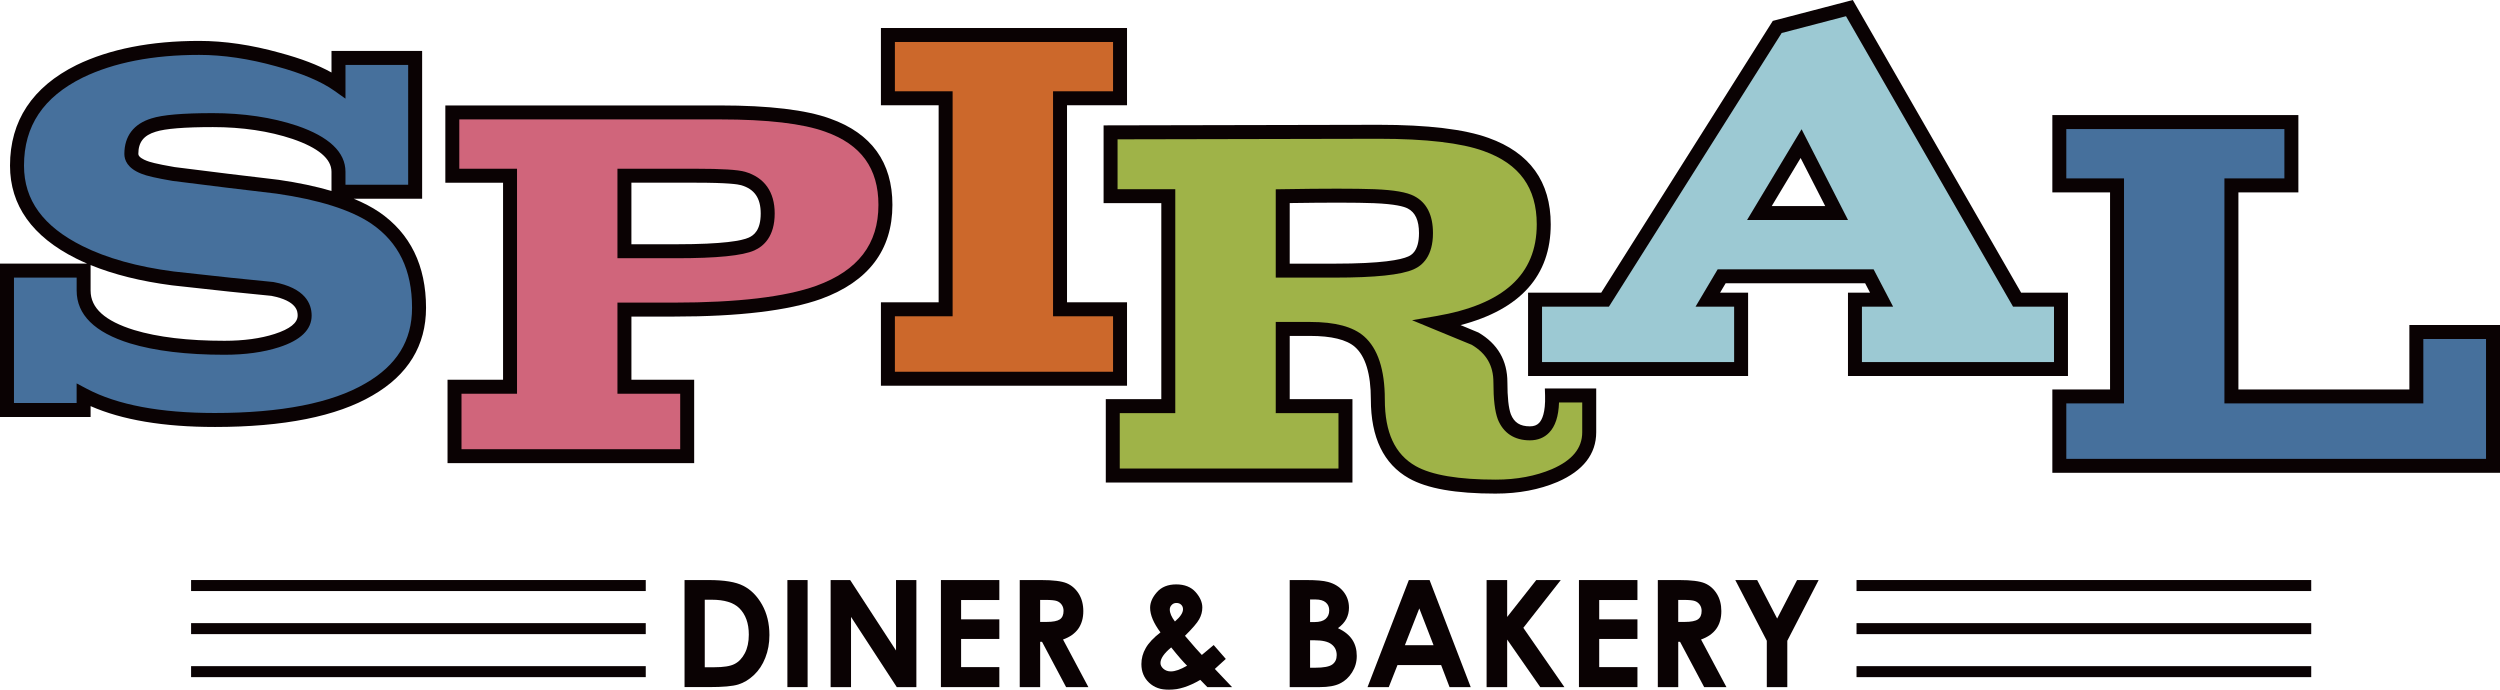 <?xml version="1.0" encoding="UTF-8"?><svg id="Layer_2" xmlns="http://www.w3.org/2000/svg" xmlns:xlink="http://www.w3.org/1999/xlink" viewBox="0 0 2199 606.77"><defs><style>.cls-1{fill:#46709c;}.cls-1,.cls-2,.cls-3,.cls-4,.cls-5,.cls-6{stroke-width:0px;}.cls-2{fill:#0a0203;}.cls-3{fill:#cc682b;}.cls-4{fill:#d0657b;}.cls-5{fill:#9cc9d3;}.cls-6{fill:#9fb348;}.cls-7{filter:url(#outer-glow-1);}</style><filter id="outer-glow-1" filterUnits="userSpaceOnUse"><feOffset dx="0" dy="0"/><feGaussianBlur result="blur" stdDeviation="5"/><feFlood flood-color="#fff" flood-opacity=".33"/><feComposite in2="blur" operator="in"/><feComposite in="SourceGraphic"/></filter></defs><g id="Layer_1-2"><path class="cls-1" d="M188.82,369.42c-49.16,0-87.6-7.35-115.28-21.99v13.21H6.14v-122.63h67.4v17.59c0,18.23,14.2,31.77,42.62,40.56,21.52,6.53,48.64,9.74,81.27,9.74,17.65,0,32.97-2.09,46.03-6.3,16.31-5.24,24.49-12.55,24.49-22.01,0-12.02-9.46-19.87-28.39-23.44-17.95-1.65-47.16-4.71-87.62-9.26-32.63-4.24-60.03-11.9-82.2-22.97-36.55-18.24-54.8-43.62-54.8-76.22,0-37.11,18.39-64.77,55.16-82.99,28.34-13.7,63.35-20.56,105.04-20.56,21.83,0,44.94,3.43,69.35,10.24,23.13,6.23,40.86,13.7,53.23,22.5v-23.93h67.43v117.71h-67.43v-17.58c0-14.32-12.82-25.9-38.47-34.68-21.42-7.16-45.46-10.74-72.08-10.74s-43.06,1.45-52.14,4.38c-12.99,3.95-19.5,12.41-19.5,25.4,0,4.89,3.74,8.8,11.25,11.73,3.88,1.63,12.49,3.61,25.83,5.88,30.53,3.9,61.08,7.66,91.65,11.22,38.33,5.55,66.95,14.65,85.78,27.35,25.67,17.58,38.54,43.95,38.54,79.14,0,30.94-14.67,54.89-44.01,71.77-30.58,17.93-75.84,26.9-135.76,26.9"/><path class="cls-2" d="M188.82,375.56c-44.85,0-81.49-6.17-109.13-18.34v9.56H0v-134.92h76.65c-3.32-1.42-6.53-2.91-9.64-4.46-38.62-19.27-58.2-46.77-58.2-81.72,0-39.46,19.71-69.24,58.58-88.5,29.11-14.08,65.35-21.2,107.77-21.2,22.24,0,46.13,3.52,71,10.47,18.57,5,33.56,10.71,45.43,17.32v-18.98h79.72v130h-60.19c8.53,3.51,16,7.42,22.37,11.72,27.39,18.76,41.25,47.09,41.25,84.24,0,33.18-15.84,59.12-47.09,77.1-31.36,18.38-78.08,27.72-138.83,27.72ZM67.4,337.23l9.02,4.77c26.69,14.12,64.51,21.27,112.4,21.27,58.53,0,103.16-8.77,132.65-26.05,27.58-15.87,40.97-37.61,40.97-66.47,0-33.31-11.73-57.54-35.87-74.07-17.91-12.07-45.91-20.94-83.19-26.34-28.69-3.34-58.69-7.02-91.55-11.21-14.14-2.4-23.03-4.46-27.44-6.31-12.37-4.81-15-12.12-15-17.39,0-15.72,8.25-26.54,23.86-31.28,9.67-3.11,27.34-4.64,53.93-4.64s52.09,3.72,74.03,11.06c28.32,9.69,42.67,23.32,42.67,40.5v11.44h55.14V57.09h-55.14v29.69l-9.71-6.9c-11.67-8.29-28.91-15.55-51.26-21.57-23.86-6.66-46.63-10.03-67.75-10.03-40.54,0-74.99,6.71-102.36,19.95-34.77,17.23-51.69,42.57-51.69,77.46,0,30.33,16.81,53.46,51.4,70.72,21.47,10.72,48.47,18.25,80.25,22.38,37.89,4.27,68.15,7.46,87.39,9.24l.58.08c27.6,5.21,33.39,18.9,33.39,29.48,0,12.36-9.68,21.73-28.76,27.86-13.56,4.38-29.68,6.6-47.91,6.6-33.23,0-61.17-3.37-83.05-10.01-31.19-9.64-46.98-25.26-46.98-46.44v-11.45H12.29v110.34h55.11v-17.26ZM79.69,233.14v22.46c0,15.38,12.53,26.72,38.29,34.69,20.69,6.28,47.43,9.47,79.45,9.47,16.95,0,31.8-2.02,44.15-6.01,13.43-4.32,20.24-9.76,20.24-16.17,0-3.2,0-12.91-23.1-17.35-19.34-1.79-49.56-4.98-87.44-9.25-27.32-3.55-51.3-9.53-71.58-17.84ZM187.18,111.79c-24.93,0-41.84,1.37-50.26,4.08-10.57,3.21-15.24,9.24-15.24,19.55,0,2.74,4.59,4.94,7.33,6,2.11.89,7.89,2.7,24.63,5.55,32.56,4.15,62.51,7.82,91.33,11.18,17.44,2.52,33,5.81,46.61,9.82v-16.91c0-11.36-11.55-21.07-34.31-28.86-20.65-6.9-44.25-10.41-70.1-10.41Z"/><path class="cls-4" d="M448.63,340.18v-185.61h-50.77v-55.67h235.4c42.64,0,74.25,3.73,94.76,11.2,33.87,12.01,50.79,35.4,50.79,70.13,0,37.02-19.56,62.66-58.73,76.94-28.07,10.07-70.49,15.15-127.26,15.15h-43.58v67.85h55.2v61.07h-204.65v-61.07h48.84ZM549.24,154.56v66.43h45.62c34.63,0,56.72-2.12,66.18-6.36,9.5-4.24,14.24-13.18,14.24-26.86,0-16.29-7.21-26.54-21.59-30.76-5.55-1.62-19.45-2.45-41.67-2.45h-62.78Z"/><path class="cls-2" d="M610.58,407.38h-216.93v-73.35h48.84v-173.32h-50.77v-67.96h241.55c43.19,0,75.78,3.89,96.87,11.57,36.37,12.9,54.83,38.44,54.83,75.9,0,39.7-21.12,67.53-62.77,82.72-28.74,10.3-72.25,15.52-129.37,15.52h-37.43v55.57h55.2v73.35ZM405.94,395.1h192.36v-48.78h-55.2v-80.14h49.72c55.7,0,97.82-4.98,125.19-14.79,36.77-13.41,54.66-36.69,54.66-71.16,0-32.15-15.27-53.2-46.7-64.34-19.79-7.2-50.96-10.85-92.71-10.85h-229.26v43.38h50.77v197.9h-48.84v48.78ZM594.86,227.14h-51.76v-78.72h68.92c22.97,0,37.16.88,43.39,2.7,17.02,5,26.01,17.68,26.01,36.66,0,20.24-9.72,28.83-17.88,32.47-10.35,4.64-32.82,6.89-68.69,6.89ZM555.38,214.85h39.47c41.88,0,57.74-3.17,63.67-5.82,4.56-2.03,10.6-6.44,10.6-21.25,0-13.53-5.46-21.43-17.17-24.87-2.82-.82-11.77-2.21-39.94-2.21h-56.63v54.15Z"/><polygon class="cls-3" points="932.41 272.05 985.19 272.05 985.19 333.14 781.01 333.14 781.01 272.05 831.78 272.05 831.78 86.44 781.01 86.44 781.01 30.79 985.19 30.79 985.19 86.44 932.41 86.44 932.41 272.05"/><path class="cls-2" d="M991.33,339.28h-216.47v-73.37h50.77V92.59h-50.77V24.64h216.47v67.94h-52.78v173.32h52.78v73.37ZM787.15,326.99h191.89v-48.79h-52.78V80.3h52.78v-43.37h-191.89v43.37h50.77v197.9h-50.77v48.79Z"/><path class="cls-6" d="M1397.87,347.88v32.29c0,16.61-10.11,29.32-30.31,38.1-15.32,6.51-32.62,9.76-51.86,9.76-33.94,0-58.4-4.22-73.41-12.69-20.21-11.41-30.35-32.71-30.35-64,0-24.44-5.4-41.38-16.12-50.82-8.51-7.45-23.04-11.19-43.56-11.19h-23.98v67.91h55.18v61.03h-204.67v-61.03h48.83v-184.68h-50.77v-56.15l235.94-.5c42.45,0,73.97,3.75,94.42,11.18,33.77,12.06,50.65,35.47,50.65,70.24,0,47.13-31.27,76.07-93.79,86.76,11.07,4.57,22.14,9.12,33.24,13.69,14.95,8.76,22.43,21.61,22.43,38.51,0,13.98,1.14,24.05,3.42,30.23,3.91,9.72,11.38,14.64,22.49,14.64,13.63,0,20.16-11.09,19.51-33.29h32.69ZM1128.29,172.56v65.49h45.6c34.63,0,57.05-2.27,67.19-6.81,8.78-3.85,13.22-12.63,13.22-26.21s-4.43-22.57-13.22-27.11c-5.54-2.93-16.33-4.71-32.35-5.36-16.71-.62-43.52-.62-80.44,0Z"/><path class="cls-2" d="M1315.7,434.18c-35.35,0-60.35-4.41-76.43-13.48-22.21-12.54-33.47-35.88-33.47-69.35,0-22.46-4.72-38.01-14.04-46.22-7.32-6.4-20.61-9.66-39.5-9.66h-17.83v55.62h55.18v73.32h-216.96v-73.32h48.83v-172.39h-50.77v-68.42l242.08-.51c42.96,0,75.43,3.89,96.53,11.55,36.28,12.95,54.7,38.53,54.7,76.02,0,45.08-26.65,74.83-79.3,88.62,1.68.69,3.36,1.38,5.05,2.08l10.66,4.45c16.9,9.9,25.47,24.64,25.47,43.81,0,13.19,1.02,22.64,3.04,28.09,2.93,7.3,8.11,10.62,16.73,10.62,3.54,0,6.11-.94,8.07-2.97,2.66-2.74,5.73-9.12,5.3-24l-.19-6.33h45.17v38.44c0,19.22-11.44,33.93-34.01,43.74-16.05,6.82-34.31,10.27-54.31,10.27ZM1122.14,283.19h30.12c22.26,0,37.83,4.16,47.61,12.71,12.09,10.66,18.22,29.31,18.22,55.45,0,29.12,8.9,48.3,27.22,58.65,13.99,7.89,37.67,11.89,70.39,11.89,18.34,0,34.98-3.12,49.46-9.27,17.86-7.76,26.57-18.38,26.57-32.44v-26.15h-20.41c-.42,12.24-3.3,20.98-8.76,26.59-4.31,4.44-10,6.7-16.89,6.7-13.59,0-23.33-6.39-28.19-18.49-2.62-7.07-3.87-17.66-3.87-32.52s-6.23-25.37-19.03-33l-9.49-3.9c-7.79-3.21-15.57-6.41-23.35-9.62l-19.7-8.14,21.01-3.59c59.67-10.21,88.68-36.61,88.68-80.71,0-32.18-15.23-53.26-46.57-64.45-19.78-7.19-50.84-10.83-92.35-10.83l-229.8.49v43.87h50.77v196.97h-48.83v48.74h192.38v-48.74h-55.18v-80.2ZM1173.89,244.2h-51.75v-77.68l6.04-.1c36.86-.62,64.02-.62,80.77,0,17.4.71,28.51,2.64,35,6.07,10.92,5.64,16.49,16.6,16.49,32.54,0,20.18-9.19,28.45-16.89,31.83-10.99,4.92-33.79,7.33-69.66,7.33ZM1134.43,231.91h39.46c41.88,0,58.29-3.41,64.68-6.27,2.4-1.05,9.58-4.21,9.58-20.6,0-11.13-3.23-18.21-9.89-21.65-3.27-1.73-11.04-3.91-29.79-4.68-15.57-.58-40.47-.61-74.04-.09v53.3Z"/><path class="cls-5" d="M1514.36,243.04l-12.18,20.54h29.3v61.02h-181.26v-61.02h61.59l151.44-239.88,63.48-16.57,147.49,256.46h38.61v61.02h-181.21v-61.02h23.42l-10.73-20.54h-129.94ZM1615.49,187.38l-31.24-61.07-36.67,61.07h67.91Z"/><path class="cls-2" d="M1818.98,330.75h-193.5v-73.31h19.42l-4.31-8.26h-122.72l-4.9,8.26h24.66v73.31h-193.54v-73.31h64.34l150.92-239.07L1629.72,0l148.06,257.44h41.2v73.31ZM1637.76,318.46h168.93v-48.73h-36.02L1623.74,14.26l-56.59,14.78-151.95,240.7h-58.83v48.73h168.97v-48.73h-33.95l19.47-32.83h137.17l17.15,32.83h-27.42v48.73ZM1625.53,193.53h-88.82l47.96-79.86,40.86,79.86ZM1558.43,181.24h47.01l-21.62-42.27-25.39,42.27Z"/><polygon class="cls-1" points="2125.42 292.03 2192.85 292.03 2192.85 409.75 1811.38 409.75 1811.38 348.7 1862.14 348.7 1862.14 163.09 1811.38 163.09 1811.38 107.39 2015.5 107.39 2015.5 163.09 1962.75 163.09 1962.75 348.7 2125.42 348.7 2125.42 292.03"/><path class="cls-2" d="M2199,415.89h-393.76v-73.34h50.76v-173.33h-50.76v-67.98h216.41v67.98h-52.75v173.33h150.38v-56.67h79.72v130ZM1817.52,403.6h369.18v-105.43h-55.14v56.67h-174.96v-197.91h52.75v-43.4h-191.83v43.4h50.76v197.91h-50.76v48.76Z"/><g class="cls-7"><path class="cls-2" d="M602.12,510.22h21.22c13.68,0,23.86,1.64,30.5,5.08,6.66,3.38,12.14,8.91,16.47,16.55,4.29,7.62,6.47,16.56,6.47,26.74,0,7.31-1.21,13.92-3.63,20.01-2.38,6.12-5.74,11.16-9.98,15.14-4.24,4.03-8.84,6.82-13.78,8.33-4.95,1.55-13.49,2.3-25.72,2.3h-21.54v-94.16ZM619.91,527.52v59.39h8.32c8.2,0,14.15-.91,17.84-2.84,3.69-1.84,6.73-5.03,9.06-9.45,2.35-4.45,3.53-9.9,3.53-16.41,0-10.03-2.8-17.73-8.39-23.29-5.05-4.94-13.13-7.4-24.27-7.4h-6.09Z"/><rect class="cls-2" x="692.59" y="510.22" width="17.78" height="94.16"/><polygon class="cls-2" points="730.62 510.22 747.81 510.22 788.14 572.19 788.14 510.22 806.04 510.22 806.04 604.38 788.81 604.38 748.56 542.63 748.56 604.38 730.62 604.38 730.62 510.22"/><polygon class="cls-2" points="827.63 510.22 879.02 510.22 879.02 527.78 845.38 527.78 845.38 544.78 879.02 544.78 879.02 562.02 845.38 562.02 845.38 586.79 879.02 586.79 879.02 604.38 827.63 604.38 827.63 510.22"/><path class="cls-2" d="M896.93,510.22h19.03c10.41,0,17.82.94,22.25,2.77,4.39,1.85,7.94,4.94,10.66,9.27,2.66,4.3,4.01,9.41,4.01,15.28,0,6.21-1.51,11.38-4.46,15.54-2.96,4.16-7.43,7.32-13.39,9.43l22.3,41.87h-19.6l-21.17-39.86h-1.64v39.86h-17.97v-94.16ZM914.9,547.05h5.62c5.69,0,9.6-.79,11.76-2.27,2.15-1.5,3.22-3.98,3.22-7.46,0-2.01-.52-3.81-1.59-5.35-1.04-1.54-2.49-2.62-4.25-3.29-1.8-.66-5.09-.99-9.83-.99h-4.93v19.36Z"/><path class="cls-2" d="M1067.55,567.37l10.67,12.23-4.88,4.43-4.77,4.37,15.16,15.98h-21.76l-6.19-6.38c-9.89,5.83-19.1,8.76-27.61,8.76-7.23,0-13.06-2.11-17.5-6.32-4.46-4.26-6.7-9.66-6.7-16.28,0-4.99,1.26-9.69,3.82-14.1,2.49-4.47,6.85-9.07,12.96-13.81-6.07-8.15-9.11-15.38-9.11-21.66,0-4.64,2.01-9.22,6.03-13.76,4-4.52,9.67-6.8,16.97-6.8s13.04,2.28,17.01,6.77c3.93,4.45,5.91,8.97,5.91,13.55,0,3.62-.92,7.02-2.75,10.32-1.78,3.28-5.99,8.12-12.51,14.58,7.66,9,12.59,14.61,14.83,16.84,1.33-1.03,4.84-3.94,10.43-8.72M1044.16,585.55c-3.34-3.28-7.98-8.59-13.96-16.09-6.32,5.22-9.46,9.82-9.46,13.72,0,1.85.85,3.53,2.58,5.08,1.76,1.53,3.94,2.32,6.57,2.32,3.81,0,8.55-1.71,14.27-5.03M1033.45,546.66c4.76-4.06,7.13-7.65,7.13-10.79,0-1.6-.55-2.96-1.63-3.96-1.04-1.05-2.47-1.54-4.19-1.54s-3.01.55-4.15,1.75c-1.14,1.13-1.67,2.48-1.67,4.01,0,3.09,1.51,6.55,4.51,10.53"/><path class="cls-2" d="M1134.42,604.38v-94.16h14.81c8.58,0,14.88.54,18.86,1.64,5.67,1.51,10.13,4.28,13.46,8.33,3.32,4.1,5.01,8.86,5.01,14.39,0,3.55-.79,6.78-2.28,9.73-1.52,2.93-3.97,5.66-7.4,8.21,5.75,2.72,9.86,6.05,12.56,10.1,2.66,4.01,3.98,8.8,3.98,14.34s-1.42,10.08-4.12,14.42c-2.74,4.38-6.26,7.65-10.62,9.79-4.25,2.15-10.24,3.21-17.82,3.21h-26.43ZM1152.34,527.29v19.88h3.94c4.36,0,7.58-.94,9.69-2.75,2.15-1.87,3.22-4.35,3.22-7.51,0-2.97-1-5.27-3.04-7.01-1.98-1.72-5.05-2.61-9.17-2.61h-4.63ZM1152.34,563.17v24.16h4.46c7.43,0,12.52-.96,15.08-2.84,2.6-1.92,3.88-4.61,3.88-8.23,0-4.01-1.49-7.24-4.6-9.57-2.97-2.35-8.02-3.51-15.12-3.51h-3.7Z"/><path class="cls-2" d="M1239.21,510.22h18.24l36.19,94.16h-18.62l-7.4-19.39h-38.4l-7.65,19.39h-18.68l36.33-94.16ZM1248.41,535.16l-12.66,32.33h25.19l-12.53-32.33Z"/><polygon class="cls-2" points="1307.61 510.22 1325.7 510.22 1325.7 542.68 1351.3 510.22 1372.86 510.22 1339.92 552.23 1376.04 604.38 1354.8 604.38 1325.7 562.56 1325.7 604.38 1307.61 604.38 1307.61 510.22"/><polygon class="cls-2" points="1388.84 510.22 1440.29 510.22 1440.29 527.78 1406.66 527.78 1406.66 544.78 1440.29 544.78 1440.29 562.02 1406.66 562.02 1406.66 586.79 1440.29 586.79 1440.29 604.38 1388.84 604.38 1388.84 510.22"/><path class="cls-2" d="M1458.21,510.22h18.96c10.41,0,17.82.94,22.25,2.77,4.42,1.85,7.99,4.94,10.66,9.27,2.7,4.3,4.01,9.41,4.01,15.28,0,6.21-1.45,11.38-4.43,15.54-2.97,4.16-7.48,7.32-13.42,9.43l22.32,41.87h-19.58l-21.21-39.86h-1.59v39.86h-17.96v-94.16ZM1476.17,547.05h5.57c5.71,0,9.65-.79,11.76-2.27,2.18-1.5,3.25-3.98,3.25-7.46,0-2.01-.52-3.81-1.6-5.35-1.07-1.54-2.49-2.62-4.29-3.29-1.8-.66-5.05-.99-9.79-.99h-4.91v19.36Z"/><polygon class="cls-2" points="1526.37 510.22 1545.6 510.22 1563.18 544.08 1580.69 510.22 1599.68 510.22 1572.11 563.61 1572.11 604.38 1554.08 604.38 1554.08 563.61 1526.37 510.22"/><polygon class="cls-2" points="568.01 519.88 168.08 519.88 168.08 510.2 568.01 510.2 568.01 519.88 568.01 519.88"/><polygon class="cls-2" points="568.01 557.77 168.08 557.77 168.08 548.1 568.01 548.1 568.01 557.77 568.01 557.77"/><polygon class="cls-2" points="568.01 595.61 168.08 595.61 168.08 585.94 568.01 585.94 568.01 595.61 568.01 595.61"/><polygon class="cls-2" points="2032.95 519.88 1633 519.88 1633 510.2 2032.95 510.2 2032.95 519.88 2032.95 519.88"/><polygon class="cls-2" points="2032.95 557.77 1633 557.77 1633 548.1 2032.95 548.1 2032.95 557.77 2032.95 557.77"/><polygon class="cls-2" points="2032.95 595.61 1633 595.61 1633 585.94 2032.95 585.94 2032.95 595.61 2032.95 595.61"/></g></g></svg>